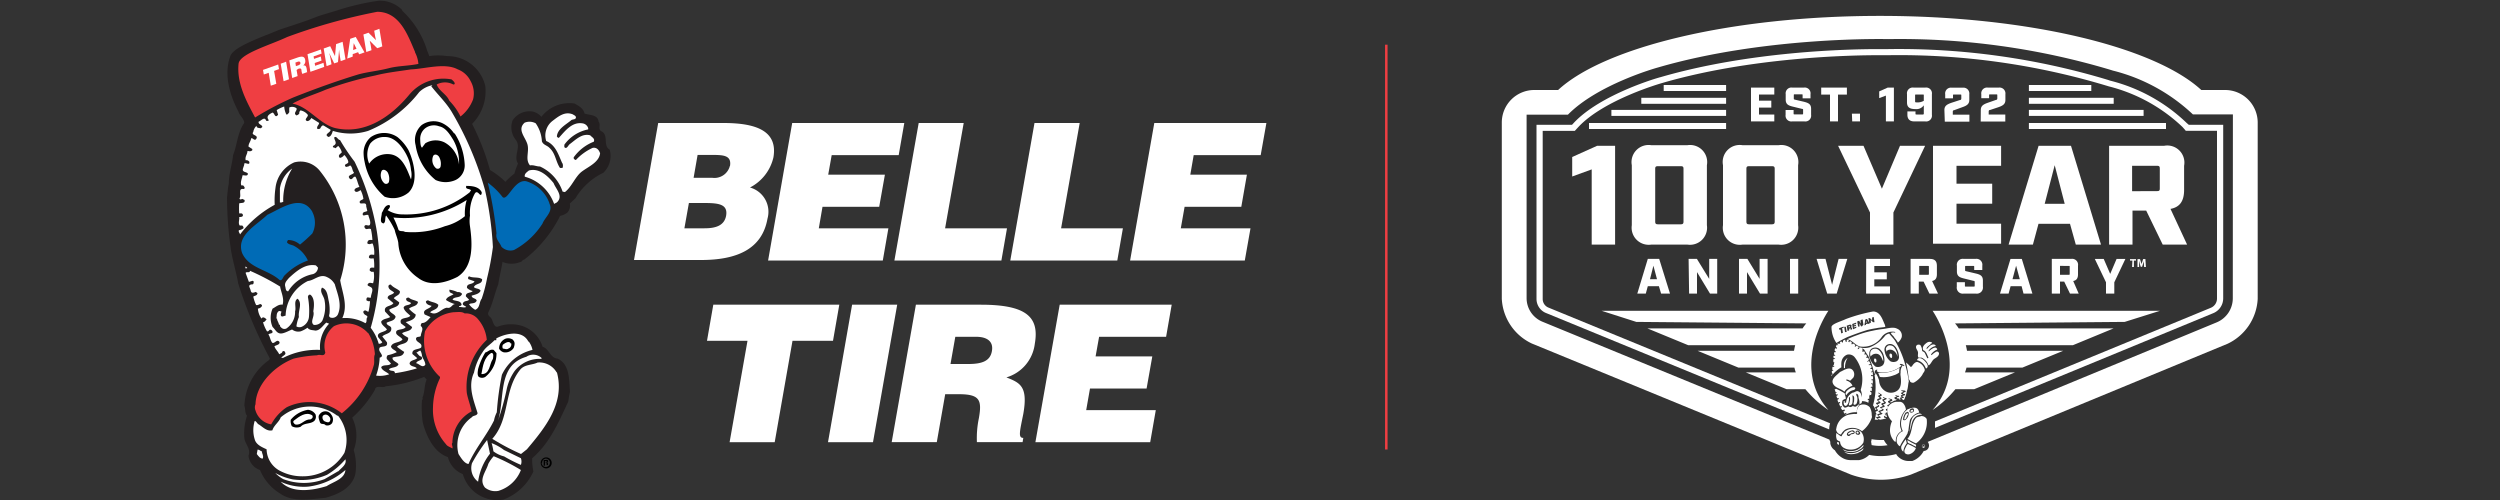 <svg id="Layer_1" data-name="Layer 1" xmlns="http://www.w3.org/2000/svg" viewBox="0 0 250 50"><rect x="0" y="0" width="250" height="50" fill="#333333" stroke="none"/><defs><style>.cls-1{fill:#fff;}.cls-2{fill:none;stroke:#ee3e42;stroke-miterlimit:10;stroke-width:0.25px;}.cls-3{fill:#231f20;}.cls-4{fill:#ef3e42;}.cls-5{fill:#006bb6;}</style></defs><path class="cls-1" d="M159.17,16.94l-1.95.71V15.7l2.49-1.12h1.8v9.88h-2.34Z"/><path class="cls-1" d="M163.18,22.52v-6a1.71,1.71,0,0,1,1.95-2h3.61a1.71,1.71,0,0,1,1.95,2v6a1.71,1.71,0,0,1-1.95,1.94h-3.61A1.71,1.71,0,0,1,163.18,22.52Zm4.9-.09c.2,0,.27-.07.27-.27V16.88c0-.21-.07-.26-.27-.26h-2.29c-.2,0-.27.05-.27.26v5.28c0,.2.07.27.27.27Z"/><path class="cls-1" d="M172.3,22.52v-6a1.7,1.7,0,0,1,1.95-2h3.61a1.71,1.71,0,0,1,1.95,2v6a1.71,1.71,0,0,1-1.95,1.94h-3.61A1.7,1.7,0,0,1,172.3,22.52Zm4.9-.09c.19,0,.27-.07.27-.27V16.88c0-.21-.08-.26-.27-.26h-2.29c-.2,0-.27.05-.27.26v5.28c0,.2.07.27.27.27Z"/><path class="cls-1" d="M187,21.25l-3.19-6.67h2.54l1.84,4.29L190,14.58h2.51l-3.17,6.67v3.21H187Z"/><path class="cls-1" d="M193.3,14.58h6.81v2h-4.46v1.79h3.57v2h-3.57v2h4.46v2H193.3Z"/><path class="cls-1" d="M207,22.38h-3.15l-.56,2.08h-2.43l3-9.88h3.24l3,9.88h-2.52Zm-.53-2-1-3.86-1,3.86Z"/><path class="cls-1" d="M218.71,24.46h-2.44l-1.65-3.4h-1.37v3.4h-2.34V14.58h5.5a1.71,1.71,0,0,1,2,2V19c0,1.12-.44,1.72-1.36,1.89Zm-3-5.35c.2,0,.27-.05.27-.26v-2c0-.21-.07-.27-.27-.27h-2.5v2.54Z"/><path class="cls-1" d="M165.89,28.62h-1.11l-.2.74h-.85l1.05-3.47h1.14L167,29.36h-.89Zm-.19-.7-.36-1.35L165,27.92Z"/><path class="cls-1" d="M168.86,25.89h.83l1.23,2v-2h.8v3.47H171l-1.3-2.15v2.15h-.79Z"/><path class="cls-1" d="M173.9,25.89h.84l1.22,2v-2h.8v3.47H176l-1.3-2.15v2.15h-.8Z"/><path class="cls-1" d="M179,25.89h.82v3.47H179Z"/><path class="cls-1" d="M181.66,25.89h.89l.66,2.59.65-2.59h.87l-1.06,3.47h-.95Z"/><path class="cls-1" d="M186.62,25.89H189v.71h-1.57v.63h1.25v.7h-1.25v.71H189v.72h-2.39Z"/><path class="cls-1" d="M193.8,29.36h-.86l-.58-1.2h-.48v1.2h-.82V25.89H193c.46,0,.69.21.69.68v.87c0,.39-.16.6-.48.66Zm-1-1.88c.07,0,.09,0,.09-.1v-.7c0-.08,0-.09-.09-.09h-.88v.89Z"/><path class="cls-1" d="M195.68,28.67v-.45h.81v.35c0,.07,0,.09.1.09h.78c.07,0,.1,0,.1-.09v-.36c0-.08,0-.11-.14-.13l-.93-.23c-.46-.11-.71-.24-.71-.71v-.57a.59.59,0,0,1,.68-.68h1.18a.59.59,0,0,1,.68.68V27h-.81v-.32c0-.07,0-.09-.1-.09h-.71c-.07,0-.1,0-.1.09V27c0,.08,0,.1.14.13l.93.22c.46.11.71.24.71.71v.61a.61.61,0,0,1-.69.69h-1.24A.6.6,0,0,1,195.68,28.67Z"/><path class="cls-1" d="M202.16,28.62h-1.1l-.2.74H200l1.05-3.47h1.13l1.06,3.47h-.89Zm-.18-.7-.37-1.35-.36,1.35Z"/><path class="cls-1" d="M207.87,29.36H207l-.58-1.2H206v1.2h-.82V25.89h1.94a.59.59,0,0,1,.68.68v.87c0,.39-.15.6-.48.66Zm-1-1.88c.07,0,.1,0,.1-.1v-.7c0-.08,0-.09-.1-.09H206v.89Z"/><path class="cls-1" d="M210.6,28.23l-1.12-2.34h.89l.65,1.5.64-1.5h.88l-1.11,2.34v1.13h-.83Z"/><path class="cls-1" d="M175.1,8.76h2.33v.69H175.9v.62h1.23v.69H175.9v.69h1.53v.69H175.1Z"/><path class="cls-1" d="M178.56,11.48V11h.8v.34c0,.07,0,.1.09.1h.76c.07,0,.1,0,.1-.1V11c0-.08,0-.1-.14-.12l-.9-.22c-.45-.11-.7-.24-.7-.7V9.42a.58.58,0,0,1,.67-.66h1.14a.58.58,0,0,1,.67.66v.41h-.79v-.3c0-.08,0-.1-.09-.1h-.7c-.07,0-.09,0-.09.1v.31c0,.08,0,.1.13.13l.9.21c.45.12.7.24.7.7v.6a.58.58,0,0,1-.67.66h-1.21A.58.58,0,0,1,178.56,11.48Z"/><path class="cls-1" d="M183,9.46h-.88v-.7h2.57v.7h-.89v2.68H183Z"/><path class="cls-1" d="M185.19,11.37H186v.77h-.78Z"/><path class="cls-1" d="M188.59,9.56l-.67.25V9.14l.85-.38h.62v3.38h-.8Z"/><path class="cls-1" d="M190.74,11.48v-.34h.81v.22c0,.06,0,.09.09.09h.65a.08.08,0,0,0,.09-.09v-.83a.9.9,0,0,1-.83.38c-.63,0-.85-.22-.85-.67V9.42a.58.58,0,0,1,.67-.66h1.15a.58.58,0,0,1,.67.66v2.06a.58.58,0,0,1-.67.66h-1.11C191,12.14,190.74,11.93,190.74,11.48Zm1.64-1.4V9.55c0-.08,0-.1-.09-.1h-.69c-.07,0-.09,0-.09.1v.6c0,.06,0,.09.19.09A1.25,1.25,0,0,0,192.38,10.08Z"/><path class="cls-1" d="M194.44,11c0-.41.25-.56.7-.72L196,10c.09,0,.13-.06.13-.15v-.3c0-.08,0-.1-.09-.1h-.65c-.07,0-.09,0-.09.1v.28h-.78v-.4a.58.58,0,0,1,.66-.66h1.08a.59.59,0,0,1,.67.66V10c0,.41-.26.57-.7.72l-.82.3c-.09,0-.13.06-.13.15v.3h1.66v.7h-2.46Z"/><path class="cls-1" d="M198.08,11c0-.41.25-.56.69-.72l.83-.29c.08,0,.13-.06.13-.15v-.3c0-.08,0-.1-.09-.1H199c-.07,0-.09,0-.09.1v.28h-.78v-.4a.58.58,0,0,1,.66-.66h1.08a.59.59,0,0,1,.67.66V10c0,.41-.26.57-.7.72L199,11c-.09,0-.13.06-.13.15v.3h1.66v.7h-2.46Z"/><path class="cls-1" d="M160.16,31.08l3.47,1.11,17,.15a3.66,3.66,0,0,0-.37.5H164.74l4.08,1.68h10.7c-.05.18-.08.36-.12.56h-9.64l4.08,1.68h5.6a4.34,4.34,0,0,0,.14.48h-5l4.08,1.68h1.88A10.79,10.79,0,0,0,182.84,41c-3.85-4.38,0-9.92,0-9.92Z"/><path class="cls-1" d="M212.47,32.19,216,31.08H193.26s3.85,5.54,0,9.92a10.53,10.53,0,0,0,2.28-2.08h1.88l4.08-1.68h-5a4.42,4.42,0,0,0,.15-.48h5.59l4.08-1.68H196.7a4.61,4.61,0,0,0-.12-.56h10.71l4.07-1.68H195.87a3.66,3.66,0,0,0-.37-.5Z"/><rect class="cls-1" x="202.89" y="8.5" width="6.24" height="0.6"/><rect class="cls-1" x="202.89" y="9.78" width="8.48" height="0.6"/><rect class="cls-1" x="202.89" y="10.99" width="11.47" height="0.6"/><rect class="cls-1" x="202.89" y="12.3" width="13.71" height="0.6"/><rect class="cls-1" x="166.37" y="8.5" width="6.24" height="0.6"/><rect class="cls-1" x="164.13" y="9.78" width="8.48" height="0.6"/><rect class="cls-1" x="161.14" y="10.99" width="11.47" height="0.6"/><rect class="cls-1" x="158.9" y="12.3" width="13.71" height="0.6"/><path class="cls-1" d="M218.68,12.31A17,17,0,0,0,211,8.06L210.83,8a72.3,72.3,0,0,0-22-3.09h-1c-3.07,0-12.91.22-21.79,2.81-.07,0-6,1.69-8.69,4.6l-.15.16h-3.55V29.9a1.52,1.52,0,0,0,1,1.42l28.27,11.62h0v-.09a2.18,2.18,0,0,1,.09-.52L154.85,30.76a.92.92,0,0,1-.58-.86V13.09h3.21l.18-.2.15-.16c2.56-2.77,8.34-4.41,8.41-4.43,8.86-2.58,18.79-2.78,21.62-2.78h1a72,72,0,0,1,21.85,3.06l.2.06a16.56,16.56,0,0,1,7.36,4.06l.15.17.18.21h3.12V29.86a1,1,0,0,1-.62.92L193.5,42.14s0,.11,0,.15v.14h0v.11h0c0,.08,0,.17,0,.25l27.82-11.47a1.6,1.6,0,0,0,1-1.48V12.48h-3.44Z"/><path class="cls-1" d="M188.39,44,188,44a4.78,4.78,0,0,1-.84-.08,1.11,1.11,0,0,1-.05.25v0a3.07,3.07,0,0,1,.05.34,4.67,4.67,0,0,0,.83.08,4.9,4.9,0,0,0,.77-.07A1.87,1.87,0,0,1,188.39,44Z"/><path class="cls-1" d="M222.51,9h-2.38C215.46,4.7,202.83,1.59,188,1.59S160.47,4.7,155.81,9h-2.39a3.25,3.25,0,0,0-3.24,3.25V29.88a5.23,5.23,0,0,0,3,4.47l31.91,13.11a9,9,0,0,0,6,0l31.68-13.09a5.26,5.26,0,0,0,3-4.48V12.29A3.26,3.26,0,0,0,222.51,9Zm.77,20.82a2.61,2.61,0,0,1-1.62,2.42L192.77,44.19l0,0a.56.56,0,0,1,.13.35.54.54,0,0,1-.16.4.57.57,0,0,1-.37.16,2.11,2.11,0,0,1-1.14,1h-.31a1.49,1.49,0,0,1-1.28-.64h0l0-.06a5.92,5.92,0,0,1-1.56.21,5.71,5.71,0,0,1-1.16-.12,1.88,1.88,0,0,1-1,.52h-.08l-.18,0c-.17,0-.35,0-.54,0a1.61,1.61,0,0,1-.93-.25,2,2,0,0,1-.7-.73,1,1,0,0,1-.46-.7v0l0-.09,0-.07h0a1.09,1.09,0,0,1-.09-.21l-28.7-11.79a2.55,2.55,0,0,1-1.58-2.36V11.47h4.13c2.94-3,8.74-4.65,9-4.72,10.78-3.14,22.94-2.84,23.06-2.84A73.43,73.43,0,0,1,211.1,7l.19.06a18,18,0,0,1,8,4.38h4Z"/><path class="cls-1" d="M192.35,44.45a.16.16,0,1,0,0,.32.16.16,0,1,0,0-.32Zm0,.28a.12.12,0,0,1-.13-.12.13.13,0,0,1,.13-.13.12.12,0,0,1,.12.13A.12.12,0,0,1,192.35,44.73Z"/><path class="cls-1" d="M192.41,44.65s0,0,0,0h0s0,0,0,0,0,0,0,0a.06.06,0,0,0-.05,0h-.07v.16h0v-.06h0s0,0,0,0a.08.08,0,0,1,0,0h0A.08.08,0,0,0,192.41,44.65Zm-.07,0h0v-.05h0s0,0,0,0S192.36,44.6,192.34,44.6Z"/><path class="cls-1" d="M189.71,32.87a.74.74,0,0,1,.38.33.71.71,0,0,1,.07.55,1.22,1.22,0,0,1-.37.51,1.87,1.87,0,0,0-.34-.47c-.08-.2-.28-.28-.37-.49a.53.53,0,0,1,.49,0s.05,0,0,0-.05-.09-.09-.11a1.33,1.33,0,0,0-1.27.46,2.26,2.26,0,0,1-2.21,1c-.48-.13-.78-.64-1.27-.73a10.2,10.2,0,0,1,1-.41,9.11,9.11,0,0,1,1.5-.43,10,10,0,0,1,1.07-.18C188.75,32.85,189.33,32.66,189.71,32.87Z"/><path class="cls-1" d="M184,37.2c.39-.17,1-.64,1.34-.09a.66.66,0,0,1,0,.64,3.55,3.55,0,0,1-.34.33.62.62,0,0,0-.37-.13.13.13,0,0,0,0,.08c.06.07.16.06.22.11a.88.88,0,0,1,.4.43,1.93,1.93,0,0,0-.7.44c-.05.05-.06.18-.14.14-.36-.32-.92-.34-1.12-.81S183.7,37.51,184,37.2Z"/><path class="cls-1" d="M184.5,36.8a.13.13,0,0,1-.11,0v-.42a.93.93,0,0,1,.37-.59A1.83,1.83,0,0,0,184.5,36.8Z"/><path class="cls-1" d="M185.85,39.78c0-.15,0-.35-.2-.41-.08.14.07.25.08.39a1.05,1.05,0,0,1-.07.59.27.27,0,0,1-.25.13c-.13-.09,0-.25,0-.41s.05-.39-.08-.49-.07,0-.08.06a2.28,2.28,0,0,1,0,.58c0,.12-.06.25-.19.29a.15.15,0,0,1-.18,0c0-.09.05-.18.07-.28s.12-.4,0-.54c-.12.06,0,.25-.07.37a.65.65,0,0,1-.26.52.18.18,0,0,1-.2-.08s0,0,0,0-.06-.12-.05-.18h0c0-.07,0-.14,0-.19s.06,0,.1,0,0,.08,0,.13.09,0,.14,0a1.18,1.18,0,0,1,.66-1c.2,0,.36-.22.57-.12a.53.53,0,0,1,.25.24,1.33,1.33,0,0,1,.08.9c-.05.07-.13.13-.22.08s0-.07,0-.11A1.5,1.5,0,0,0,185.85,39.78Z"/><path class="cls-1" d="M185.38,39a1.12,1.12,0,0,0-.74.51c-.07,0-.07-.08-.08-.14s.05-.19.1-.26c.21-.19.49-.44.81-.37l.06.06A.22.22,0,0,1,185.38,39Z"/><path class="cls-1" d="M183.37,38.8v-.06s0,0,0,0S183.38,38.79,183.37,38.8Z"/><path class="cls-1" d="M184.06,40.76s.1,0,.13-.07,0-.06-.05-.07-.06.07-.12,0a1.11,1.11,0,0,1-.12-.27s.08,0,.11-.08-.11-.09-.15,0a.58.58,0,0,1-.11-.31.15.15,0,0,0,.12-.07s0,0,0-.06-.09,0-.14,0a1.06,1.06,0,0,1-.09-.25s.09,0,.12-.07,0,0,0-.07-.14.05-.15,0-.1-.16,0-.18a.05.05,0,0,0,.06,0s0-.06,0-.06l-.11,0-.1-.27s.12,0,.13-.06a6.85,6.85,0,0,1,.89.47c0,.19.14.37.08.56-.12,0-.2.07-.29.12a.66.66,0,0,0,0,.55c.08.07.11.17.21.19s.25-.07.37-.12a.34.34,0,0,0,.26.06l.2-.11c.06.08.16.07.23.08s.22-.14.33-.23l.09,0a1,1,0,0,0-.27.78,2.23,2.23,0,0,0-1.11.24s0,0-.05,0,.15-.09.12-.16a.08.08,0,0,0-.09,0s-.06.06-.09.08a1.94,1.94,0,0,1-.15-.24c.06,0,.17,0,.15-.13s-.12,0-.2,0S184.12,40.84,184.06,40.76Z"/><path class="cls-1" d="M183.88,44.48c-.08,0-.13-.08-.17-.14l0-.13c.06,0,.08,0,.13,0S183.92,44.4,183.88,44.48Z"/><path class="cls-1" d="M185.8,45.3c-.42.13-1,.23-1.38-.13a1.66,1.66,0,0,0,.83.14,2,2,0,0,0,1.1-.49C186.33,45.09,186,45.17,185.8,45.3Z"/><path class="cls-1" d="M186.14,44.85l-.41.24a1.76,1.76,0,0,1-1.24,0,1,1,0,0,1-.23-.18,2,2,0,0,0,.52.19,1.86,1.86,0,0,0,1-.14,2.4,2.4,0,0,0,.55-.46C186.4,44.65,186.22,44.75,186.14,44.85Z"/><path class="cls-1" d="M187.2,41.7a2.85,2.85,0,0,1-1,1.42,1.57,1.57,0,0,0-1.64-.18,1.29,1.29,0,0,0-.46.52.58.58,0,0,1-.47-.42.23.23,0,0,1,0-.18,1.7,1.7,0,0,1,1.15-1.37,4,4,0,0,1,.69-.1c.1,0,.21.06.25-.08a.78.78,0,0,1,.26-.79.87.87,0,0,1,1,.21,1.5,1.5,0,0,1,.19.63A1.87,1.87,0,0,0,187.2,41.7Z"/><path class="cls-1" d="M188.47,41.63c0-.09.24-.08.15-.2s-.1-.08-.15-.12.07-.06.12-.06a1,1,0,0,1,0,.16c0,.09.1.16.1.26S188.56,41.64,188.47,41.63Z"/><path class="cls-1" d="M189.56,44.18c-.06,0-.15-.06-.19-.13A1.58,1.58,0,0,1,189,43a2.26,2.26,0,0,1,.2-.88v0a1.46,1.46,0,0,1-.44-1.36,1.11,1.11,0,0,1,.86-.58c.1,0,.23,0,.32,0a.49.49,0,0,1,.41.19,1.1,1.1,0,0,1,.24.6,2,2,0,0,0-.58,1.59c0,.19.11.36.14.55a1.09,1.09,0,0,0-.57.94S189.58,44.11,189.56,44.18Z"/><path class="cls-1" d="M190.14,44.61a5,5,0,0,1,.44-.69l.1.41a1.61,1.61,0,0,0-.35.84A.52.52,0,0,1,190.14,44.61Z"/><path class="cls-1" d="M190.92,45.43a.49.49,0,0,1-.4-.09c-.19-.24,0-.47.1-.71a.94.94,0,0,1,.16-.23,6.15,6.15,0,0,1,.81.41A1,1,0,0,1,190.92,45.43Z"/><path class="cls-1" d="M191.6,44.67a3.93,3.93,0,0,1-.5-.26.86.86,0,0,1-.32-.15,1.68,1.68,0,0,0-.06-.24,1.33,1.33,0,0,1,.37.2l.5.25A.35.35,0,0,1,191.6,44.67Z"/><path class="cls-1" d="M192.67,41.9a2.61,2.61,0,0,1-.89,2.3l-.18.14a7.84,7.84,0,0,1-.86-.45c.54-.6.34-1.46.84-2.08.14-.15.35-.12.52-.2A.6.6,0,0,1,192.67,41.9Z"/><path class="cls-1" d="M192.21,41.47v0a.94.94,0,0,0-.81.37,1.45,1.45,0,0,0-.24.57,6.64,6.64,0,0,1-.27.94c.24-.67,0-1.68.86-1.94A.36.36,0,0,1,192.21,41.47Z"/><path class="cls-1" d="M192.24,37.47a2.36,2.36,0,0,1-.85.79.39.39,0,0,1-.38-.1c0-.14-.18-.22-.15-.4a11.36,11.36,0,0,0-.26-1.51,2.28,2.28,0,0,1,.45.43s.13,0,.16-.07.28-.44.53-.41a1.05,1.05,0,0,1,.7.66C192.57,37.1,192.3,37.27,192.24,37.47Z"/><path class="cls-1" d="M192.67,36.83l-.09,0a1.26,1.26,0,0,0-.87-.81c0-.09.06-.14.12-.19.3-.08.55.15.74.38S192.86,36.63,192.67,36.83Z"/><path class="cls-1" d="M193.41,35.9c-.22.17-.29.46-.51.62l-.06,0a1.3,1.3,0,0,0-.67-.75c-.11,0-.19,0-.31,0-.15-.18,0-.4-.08-.62s-.31-.44-.08-.65a.38.38,0,0,1,.33,0,1,1,0,0,1,.18.54c0,.11.16.12.23.2s.18.37.29.58c0,0,.05,0,.07,0a.1.1,0,0,0,0-.15c-.11-.24-.19-.54-.48-.66-.1-.23,0-.43.19-.6s.36-.29.61-.19c0,0,.09,0,.09.08s-.1,0-.14.1-.41.26-.42.48c0,0,0,0,.06,0,.18-.2.39-.47.69-.43a.23.23,0,0,1,.18.15v0a1.14,1.14,0,0,0-.71.45s0,.09,0,.1.08-.09.13-.12.36-.32.6-.26c.05.06.15.1.11.19a1.39,1.39,0,0,0-.6.47s0,.08.06.08a1.59,1.59,0,0,1,.5-.36c.12,0,.19.06.23.16C193.92,35.63,193.61,35.76,193.41,35.9Z"/><path class="cls-1" d="M189.19,35.77a.09.09,0,0,1-.13,0,.34.34,0,0,1-.09-.38c.06-.07.16,0,.19,0A.48.48,0,0,1,189.19,35.77Z"/><path class="cls-1" d="M188.74,34.62c.09-.08.19-.11.41-.06s.32.24.42.41a1.27,1.27,0,0,1,.17.73.84.84,0,0,0-.44-.66.56.56,0,0,0-.56,0l-.1.13s0-.16-.06-.26A.43.43,0,0,1,188.74,34.62Z"/><path class="cls-1" d="M185.66,43.2a.12.12,0,0,0,.06.16s.1,0,.13,0a.13.13,0,0,0,0-.13C185.83,43.17,185.74,43.12,185.66,43.2Z"/><path class="cls-1" d="M184.82,43.34c-.06,0,0,.09,0,.12.19,0,.27-.17.45-.15s.1-.06.06-.12C185.17,43.06,185,43.22,184.82,43.34Z"/><path class="cls-1" d="M186.12,43.19a1.33,1.33,0,0,0-1.69,0c-.05.14-.21.24-.25.39s-.28-.1-.4-.17-.08-.12-.13-.11a.94.94,0,0,0,0,.55c0,.17.21.24.36.31a.72.72,0,0,0,.42.65,1.26,1.26,0,0,0,.64.15,1.45,1.45,0,0,0,1.26-.69A1.18,1.18,0,0,0,186.12,43.19Zm-.7.16c-.11.11-.29,0-.4.17a.18.18,0,0,1-.3-.2c.11-.19.33-.23.51-.29a.3.3,0,0,1,.23.13A.19.19,0,0,1,185.42,43.35Zm.53.07a.18.18,0,0,1-.19.06c-.06-.07-.14,0-.17-.1s-.07-.17,0-.23a.2.2,0,0,1,.34,0A.24.24,0,0,1,186,43.42Z"/><path class="cls-1" d="M191.06,41.06a.16.16,0,0,0,0,.12s.12,0,.17,0a.13.13,0,0,0,.08-.16C191.25,40.93,191.13,41,191.06,41.06Z"/><path class="cls-1" d="M190.71,41.32c-.23.13-.25.4-.3.63.26,0,.23-.3.35-.45S190.79,41.33,190.71,41.32Z"/><path class="cls-1" d="M191.83,41c-.19-.36-.69-.23-1-.09v0h-.05c-.12.13-.26.2-.35.35a1.68,1.68,0,0,0-.26.62,1.74,1.74,0,0,0,.1,1.21c0,.09-.12.06-.17.12a1,1,0,0,0-.4,1.1c.07.11.17.29.3.31.19-.46.54-.85.76-1.3a.73.73,0,0,1,.08-.25A10.4,10.4,0,0,1,191,42a1.37,1.37,0,0,1,.92-.74A.91.91,0,0,0,191.83,41ZM190.53,42a.23.23,0,0,1-.2,0c-.05-.06,0-.16,0-.24a1.8,1.8,0,0,1,.22-.49c.09,0,.13-.11.25-.08l.08.1A.89.89,0,0,1,190.53,42Zm.85-.87a.3.3,0,0,1-.3.13.26.26,0,0,1-.14-.11.31.31,0,0,1,.19-.29.24.24,0,0,1,.22,0C191.43,41,191.4,41.09,191.38,41.17Z"/><path class="cls-1" d="M187.09,35.07a.52.52,0,0,1,.44-.2c.31,0,.52.29.65.54a1.23,1.23,0,0,1,.13.44.66.66,0,0,1,0,.28c-.12-.28-.25-.71-.64-.75a.64.64,0,0,0-.61.28C187,35.5,187,35.22,187.09,35.07Z"/><path class="cls-1" d="M187.43,35.88c.06-.07.16,0,.19.06a.44.44,0,0,1,0,.28.1.1,0,0,1-.13,0A.33.33,0,0,1,187.43,35.88Z"/><path class="cls-1" d="M190.52,36.46a9.63,9.63,0,0,0-1-2.36c-.18-.28-.4-.48-.6-.74a.76.76,0,0,0-.4.2A3.63,3.63,0,0,1,187,34.72a1.74,1.74,0,0,1-1.06,0c0,.06,0,.16-.13.19s.06-.13.07-.22l-.2-.12c-.07,0-.09.05-.13.09s-.05,0-.07,0,.05-.11.05-.17l-.23-.15s-.06.11-.12.09,0-.13,0-.19a.34.34,0,0,0-.21-.13.13.13,0,0,0,0,.1.14.14,0,0,1-.08,0c-.12-.06,0-.14,0-.21a.2.2,0,0,0-.22,0s0,.08,0,.13-.05.09-.08.07a.67.67,0,0,1-.07-.24,2.26,2.26,0,0,0-.22.11l0,.14c-.1.13-.1-.05-.17-.06s-.2.11-.11.22,0,0-.07,0-.16,0-.23,0,.1.09.11.16l0,0c-.05,0-.12,0-.13-.08a.38.38,0,0,0-.09.18c-.08.11.13.09.09.2s-.11-.05-.16,0-.09.15-.07.24l.1.07s0,0,0,.06-.06,0-.1,0-.08.16-.06.27a.12.12,0,0,1,.11.05c0,.13-.11,0-.15.06s-.05.13,0,.21.11,0,.14.08-.12,0-.16.05a.63.63,0,0,0,0,.3h.06s.05.05,0,.09,0,0,0,0,0,.2-.11.28.07,0,.1,0,.07,0,0,.07-.11,0-.16.06a1.38,1.38,0,0,0,0,.29h.07a.07.07,0,0,1,0,.08s-.07,0-.11,0,0,.18,0,.26h.08a.1.1,0,0,1,0,.07.2.2,0,0,1-.14.06c0,.06,0,.09,0,.13a3.49,3.49,0,0,1,1-.88,2.8,2.8,0,0,1,0-.5.92.92,0,0,1,.56-.76.75.75,0,0,1,.75.23,3.55,3.55,0,0,1,.62,3.29,1.75,1.75,0,0,1,.06,1.13,1.2,1.2,0,0,1,.69.15c.06,0,0-.14.06-.18s-.05-.07-.09-.09,0-.08,0-.11.08,0,.13,0a1.65,1.65,0,0,0,0-.31H187s-.06,0-.05-.07.08,0,.13,0,.12-.27,0-.32-.07,0-.06-.08.09,0,.15,0a1,1,0,0,0,0-.34h-.07s-.07,0,0-.07.09,0,.13,0a1.2,1.2,0,0,0,0-.27h0c-.06,0-.1,0-.11-.07s.1,0,.15,0a.94.94,0,0,0,0-.34s-.07,0-.11,0,0-.06,0-.08.09,0,.14,0a2.3,2.3,0,0,0,0-.32c-.05,0-.08,0-.14,0a.09.09,0,0,1-.05-.09c0-.08.11,0,.16,0s0-.21,0-.31-.14.07-.17,0,.09-.06.13-.09l0-.14c0-.16-.13-.05-.19-.11s.08-.08.11-.12,0-.19-.09-.26-.14.09-.18,0,.1-.06.15-.09-.07-.2-.12-.3-.08.11-.16.07.1-.12.12-.19,0-.17-.12-.22l-.05,0s-.07,0-.09,0,.05-.1.09-.14a.69.69,0,0,0-.1-.19s-.05,0-.07,0-.09,0-.11,0,.05-.09.08-.13a.47.47,0,0,0-.1-.2l-.09.08s-.09,0-.07-.08,0-.16,0-.25.1.07.17.08a6.29,6.29,0,0,0,.41.64,7.77,7.77,0,0,1,.66,2.08,6.61,6.61,0,0,1-.18,2.87,1.31,1.31,0,0,1,.24.47.11.11,0,0,0,.11-.05l-.13-.14c-.05-.16.18-.14.26-.23s-.17-.14-.17-.24.19-.08.27-.14l-.15-.16c-.07-.19.18-.14.25-.25l-.17-.15c0-.11.13-.09.19-.17s-.17-.08-.17-.19a.06.06,0,0,1,.07,0c.09.09.18.11.27.19s-.14.14-.18.21l.16.12c0,.15-.2.15-.29.23s.16.11.19.2-.18.13-.27.19.13.08.14.17-.19.15-.27.23l.14.17c0,.16-.14.11-.21.17s.06.16.07.26,0,0-.07,0a1.85,1.85,0,0,1-.11.53.75.75,0,0,0,.39,0c-.07-.07-.22-.11-.24-.21s.18,0,.26-.08l0,0-.12-.13a.11.11,0,0,1,0-.12.62.62,0,0,0,.26-.09c0-.06-.14-.08-.17-.17s.25-.1.35-.2-.13-.1-.19-.17.21-.09.28-.21l-.14-.1c-.07-.21.21-.13.28-.24a.56.56,0,0,1-.2-.23c0-.11.17-.06.22-.14s-.16,0-.14-.13a.06.06,0,0,1,.08,0c.08.07.18.06.27.12s-.19.12-.27.21a1.63,1.63,0,0,0,.2.17c0,.15-.19.19-.31.23l.2.14c0,.13-.21.12-.3.19s.12.09.18.14c0,.21-.25.15-.34.26.07.07.15.1.22.16s-.22.11-.35.17.12.12.18.19-.2.08-.28.15.16,0,.17.12a4.4,4.4,0,0,0,.65-.14c0-.07-.16,0-.21-.14s.17-.1.23-.17l-.15-.12c0-.16.17-.13.26-.19s-.15-.14-.15-.27.11,0,.15-.08.11-.2,0-.29a.09.09,0,0,1,0-.08c.12,0,.2-.13.26-.18l-.18-.08c-.1-.16.16-.16.21-.26s-.16,0-.17-.13a.08.08,0,0,1,.07,0c.09.06.21,0,.29.13s-.18.15-.25.22v0c.2.12.33-.12.51-.14s.15-.1.23-.11c-.08,0-.19,0-.26-.12s.14-.12.22-.17-.09,0-.12-.08,0,0,0-.06a.84.84,0,0,1,.24.07.14.14,0,0,1,.12,0s0,.06,0,.08-.2,0-.23.11.25,0,.27.15-.05,0-.08,0,0,0,0,0,.17,0,.22,0-.11-.05-.1-.13.14,0,.18-.09l-.09-.1c0-.13.15-.09.2-.16a.4.4,0,0,1-.17-.09c0-.16.18-.09.22-.2l-.17-.06a.06.06,0,0,1,0-.09c.12.06.28,0,.39.09s-.19.11-.24.23.15,0,.2.11-.17.12-.27.15.12.07.15.14-.19.07-.23.12a.58.58,0,0,0,.19.16c.14-.06.11-.23.19-.33a4.21,4.21,0,0,0,.16-.61c.11-.29.1-.63.18-.93A11.17,11.17,0,0,0,190.52,36.46Zm-1.87-1.94a.6.6,0,0,1,.62-.06.92.92,0,0,1,.34.31,1.85,1.85,0,0,1,.29.93.48.48,0,0,1-.26.44.73.73,0,0,1-.58,0,1.6,1.6,0,0,1-.59-1A.59.59,0,0,1,188.65,34.52Zm-1.72,1.09a.91.91,0,0,1,0-.23.63.63,0,0,1,.21-.5.71.71,0,0,1,.8,0,1.57,1.57,0,0,1,.33.4c.1.2.34.91,0,1.25a.75.75,0,0,1-.72.13A1.84,1.84,0,0,1,186.93,35.61Zm3.46,1c-.08,0-.1-.14-.17,0a1.1,1.1,0,0,0-.16.66.86.86,0,0,0,0,.32c.06.49.12,1.2-.38,1.51a1.08,1.08,0,0,1-1.17,0,1.34,1.34,0,0,1-.6-1c0-.15-.08-.24-.11-.38a2.05,2.05,0,0,0-.26-.43c0,.07,0,.18-.07.23s0-.21,0-.31.08-.23.21-.24,0,.08,0,.11l0,.05a.82.82,0,0,0,.45.12,3,3,0,0,0,2-.65l0-.07c0-.05-.18,0-.14-.13a.46.46,0,0,1,.46.2S190.43,36.6,190.39,36.6Z"/><path class="cls-1" d="M189.92,37.25a1.67,1.67,0,0,1-.58.29,2.73,2.73,0,0,1-1.19.17c-.05,0-.15,0-.19-.06a2.39,2.39,0,0,0-.15-.37,3.47,3.47,0,0,0,2.16-.52A1.6,1.6,0,0,0,189.92,37.25Z"/><polygon class="cls-1" points="186.58 32.29 186.68 32.25 186.6 32.08 186.58 32.29"/><path class="cls-1" d="M184.93,32.63l-.07,0v.1l.07,0c.05,0,.07,0,.07-.08S185,32.62,184.93,32.63Z"/><path class="cls-1" d="M188.43,32.35c-.21-.49-.45-1.21-1.13-1.2a16.19,16.19,0,0,0-2.7.75c-.5.24-1.41.48-1.45.79a2.88,2.88,0,0,0,.49,1.61,10.42,10.42,0,0,1,1.14-.61c.64-.25,1.3-.49,1.95-.69a9,9,0,0,1,.9-.18c.3-.07.59-.07.9-.13A.83.83,0,0,0,188.43,32.35Zm-4.14.93-.17.06-.06-.38-.15,0,0-.14.45-.16,0,.14-.15,0Zm.21-.07-.08-.53.16,0,.09.52Zm.57-.2a.22.22,0,0,1,0-.09c0-.07,0-.09-.1-.06l-.05,0,0,.18-.16.06-.09-.53.24-.08c.16-.06.22,0,.24.07a.17.17,0,0,1-.06.16s.09,0,.11.11,0,.09,0,.09h0Zm.23-.08-.08-.53.4-.14,0,.12-.24.09v.07l.21-.07,0,.12-.21.07,0,.09.25-.09,0,.12Zm.91-.32,0-.16v-.18h0l0,.36-.11,0-.15-.3h0l0,.08v.08l0,.17-.14,0-.09-.52.2-.07.14.3,0-.36.2-.07.08.53Zm.55-.2,0-.06-.16.06v.07l-.16.06.09-.59.17-.06.26.46Zm.54-.19-.22-.22,0,.11,0,.17-.15.06-.09-.53.15,0,.22.22,0-.12,0-.16.16-.06.08.53Z"/><path class="cls-1" d="M213.24,26.06H213v-.15h.6v.15h-.21v.64h-.18Z"/><path class="cls-1" d="M214.39,26.39c0-.09,0-.21,0-.32h0c0,.1-.06.21-.09.31l-.09.3h-.14l-.09-.3c0-.09-.05-.21-.07-.31h0c0,.11,0,.23,0,.33l0,.3h-.16l0-.79H214l.08.26a2.86,2.86,0,0,1,.07.28h0c0-.09.05-.19.08-.28l.08-.26h.23l.05.79h-.18Z"/><line class="cls-2" x1="138.63" y1="44.95" x2="138.63" y2="4.47"/><path class="cls-3" d="M40.22,1.07a9.12,9.12,0,0,1,2.42,3.75c.06.27.2.49.28.79a6,6,0,0,1,1.8,0,3.87,3.87,0,0,1,3.81,3,4.64,4.64,0,0,1-1.32,3.78A24.19,24.19,0,0,1,49,17a7.88,7.88,0,0,1,1.54,1.18,6.88,6.88,0,0,1,.9-.82,6.51,6.51,0,0,1,.36-1c-.5-.81.39-1.67-.26-2.42a2,2,0,0,1-.28-1.9,2,2,0,0,1,2.08-.87,1.69,1.69,0,0,1,.8.51,3.54,3.54,0,0,1,3.31-1.33c.43.25.87.45,1,1,.51.19,1.32.08,1.41.82.27.32-.15.8.36,1,.63.4.08,1.44.75,1.8a2.31,2.31,0,0,1-.64,2.31,6.51,6.51,0,0,0-2.78,2.54l-.57.54a1,1,0,0,1-.25.9,1.75,1.75,0,0,1-.72.33,12.63,12.63,0,0,1-3.6,4.38c-.19,0-.18.21-.36.22a2.3,2.3,0,0,1-1.8,0c-.12.77-.32,1.53-.43,2.27-.37.91-.54,1.92-1,2.8-.06.23.1.36.22.47.29.26.26,1,.72.94a3.77,3.77,0,0,1,2.44-.08,3.19,3.19,0,0,1,2.06,2.09c.66.18.76,1.15,1.51,1.18C57,36.45,56.9,38,57,39.17c-.08.35-.14.74-.18,1-.94,2-1.81,4.11-3.6,5.65a5.78,5.78,0,0,0,.12,1.33,5.38,5.38,0,0,1-3,2.81,3.58,3.58,0,0,1-3.52-1.44,3.69,3.69,0,0,1-.54-1.11,2.48,2.48,0,0,1-1.49-1.7c-1.39-.47-2.14-2.06-2.51-3.44A10.38,10.38,0,0,1,42.2,40c.14-.11,0-.21.08-.33.21-.54.15-1.2.39-1.72l-.26-.26a13.94,13.94,0,0,1-3.84.94c-.31.23-1-.19-1.08.36a11.39,11.39,0,0,1-2.27,2.78A4,4,0,0,1,35.37,45a5.44,5.44,0,0,1,.18,2.31c-.27,1.47-1.76,2.14-3,2.47-1.53.14-3.24.48-4.53-.42A5,5,0,0,1,26,47a1.7,1.7,0,0,1-1.15-1.41c.24-.76-.27-1.06-.41-1.72a5.55,5.55,0,0,1,.26-2.29c-.24-.33-.14-.65-.26-1A5.86,5.86,0,0,1,26.91,36l.08-.15a42.58,42.58,0,0,1-3.17-7.51c-.21-1.23-.59-2.35-.76-3.59a37.4,37.4,0,0,1-.36-5c.07-.56.08-.94.18-1.38,0-1,.34-1.93.43-2.87.41-1,.44-2.27,1.11-3.2,0-.43-.45-.72-.57-1.12-.87-1.66-1.52-3.79-.79-5.64.44-.93,3.18-1.85,4.86-2.56,1.27-.43,2.56-.82,3.82-1.33.58-.2,1.19-.37,1.88-.58a24.6,24.6,0,0,1,4.26-1,3.14,3.14,0,0,1,2.34.93Z"/><path class="cls-4" d="M41.51,5.25a3,3,0,0,1,.33,1.14c-1,.21-2,.18-3,.44s-2,.34-3,.61c-2.17.66-4.38,1.46-6.52,2.31a31.08,31.08,0,0,0-3.81,2c-.87-1.63-1.86-3.42-1.65-5.4.15-1,3.2-1.86,4.86-2.65a57.49,57.49,0,0,1,9-2.52c2.27,0,3.08,2.39,3.78,4Z"/><path class="cls-4" d="M47.06,8.11a2.47,2.47,0,0,1,.25,1.82,3.91,3.91,0,0,1-1.26,1.72,6.17,6.17,0,0,0-1.12-1.58c-.27-.66-1-.93-1.26-1.62a1.75,1.75,0,0,1,1.66,0c.05,0,.15,0,.14-.12s-.2-.3-.32-.39a4.43,4.43,0,0,0-4.24,1.55c-1.86,2.23-4.45,4-7.42,3.31-1.6-.44-2.59-2.11-4.24-2.44,1-.56,2.23-.92,3.27-1.37a34.83,34.83,0,0,1,5-1.44c1.16-.3,2.42-.43,3.57-.61,1.46-.06,3.41-.69,4.69,0a2.34,2.34,0,0,1,1.25,1.11Z"/><path class="cls-1" d="M43.13,8.63c.69.88,1.42,1.56,2,2.49A32.44,32.44,0,0,1,48.5,19a33.94,33.94,0,0,1,.79,5.71,28.28,28.28,0,0,1-.58,3.1,14.51,14.51,0,0,1-.54,2.06c-.27.34-.15.91-.65,1.11a2,2,0,0,1-.61-.54c.13-.18.63,0,.76-.39-.1-.26-.46-.17-.51-.48.33-.11.77-.17.9-.5-.16-.27-.48-.16-.67-.36.18-.42.85-.24.82-.79-.37-.26-.91-.09-1.3-.29a.19.19,0,0,0-.06.29l.6.21c-.15.37-.81.15-.75.66a1.19,1.19,0,0,0,.57.31c-.17.24-.72.09-.68.54l.32.33c-.14.18-.47.08-.6.32s.18.27.31.4c-.16.12-.46,0-.72,0,0,0,0-.06,0-.07s.2,0,.26-.15c-.08-.44-.6-.33-.9-.5.09-.28.54-.19.78-.36.07-.07.22-.18.12-.28a.5.5,0,0,0-.41-.12,2.9,2.9,0,0,0-.79-.24c-.06,0,0,.13,0,.21s.27.15.39.25c-.26.17-.68.26-.75.57a3.2,3.2,0,0,0,.9.41c-.29,0-.39.48-.8.36-.58.07-1,.87-1.69.46l0,0c.24-.26.81-.27.82-.75-.27-.26-.65-.24-1-.44a.25.25,0,0,0-.24.11c0,.28.35.39.57.43-.15.33-1,.35-.69.87l.59.26c-.18.19-.47.61-.87.59a.34.34,0,0,0-.11.3c.35.29,0,.63,0,1-.13.15-.42,0-.48.26,0,.43.71.4.51.9-.31.22-.94.1-.87.64l.48.41c-.21.24-.75.18-.76.57.16.33.55.22.72.46a14.46,14.46,0,0,1-2.19.48c0-.37-.45-.12-.59-.4.27-.23.81-.12.95-.5-.18-.25-.66-.33-.59-.66.44-.18,1,0,1.16-.57a8.58,8.58,0,0,1-.72-.51c.3-.39,1.14-.18,1.12-.9-.21-.15-.45-.22-.61-.46.3-.21.93-.18,1-.62l-.64-.49c.37-.11,1-.26,1-.76a3.61,3.61,0,0,1-.67-.57c.27-.29.82-.21.9-.69-.29-.2-.65-.18-.9-.42a.27.27,0,0,0-.29.1c0,.33.33.27.5.44-.17.28-.65.12-.75.46.09.35.43.57.67.8-.22.35-1.18.09-.93.77l.47.36c-.24.39-1.13.09-.93.69.18.24.51.35.61.57-.34.35-1,.23-1.15.69.07.3.45.35.57.57a3.53,3.53,0,0,1-.9.3.37.37,0,0,0-.08.39l.41.44-.11.1c-.27.14-.67,0-.87.26.06.34.56.48.8.72a2.8,2.8,0,0,1-1.31.13,6.19,6.19,0,0,0,.36-1.8c.11,0,.15-.09.23-.13,0-.32-.42-.51-.23-.87.24-.18.86,0,.72-.54l-.46-.57c.25-.3.93-.26.9-.8,0-.3-.45-.25-.47-.57.3-.19.8-.16.9-.61-.12-.3-.54-.34-.64-.69.31-.25,1-.25,1-.75l-.54-.4c.15-.26.69-.32.6-.72-.3-.27-.61-.32-.9-.65a.21.21,0,0,0-.24.15c0,.38.38.44.57.65-.18.27-.67.19-.64.57l.57.48c-.21.37-1,.21-.83.85l.51.54c-.28.19-.7.15-.9.46,0,.35.47.57.57.8-.27.3-1.06.24-.87.76l.41.5a.36.36,0,0,1-.36.15,4.76,4.76,0,0,0-.8-1.59,22.2,22.2,0,0,0,.62-9.61,25.93,25.93,0,0,0-2.23-7A20.83,20.83,0,0,1,34,14c-.22,0-.34-.46-.58-.25,0,.28.4.61-.11.84-.09.21.15.13.23.24l.28-.24a1.46,1.46,0,0,1,.36.64c-.1.14-.34.23-.28.44s.25.07.36,0,.15-.23.24-.11.3.38.33.62-.48.19-.29.46c.06.11.23,0,.32,0l.15-.1c.25.15.19.51.39.72-.06.22-.81.24-.39.64.25.12.3-.3.54-.22.18.31.22.67.39,1-.17.1-.42.09-.5.33.12.33.41.13.62,0a2.78,2.78,0,0,1,.28.87c-.09.12-.45.16-.36.39s.69-.17.64.36l.11.46c-.15.12-.46.06-.46.33s.34,0,.56.08c.08.34.29.7.15,1-.18.15-.4-.13-.54.12a.29.29,0,0,0,.18.29c.18,0,.29-.08.47,0A6.78,6.78,0,0,1,37.24,24c-.17,0-.38-.06-.47.15s0,.24.14.26.22-.08.36-.05a2.59,2.59,0,0,1,.15,1.12c-.18,0-.42-.09-.51.14s.16.25.36.22h.1a4.75,4.75,0,0,1,.05.93c-.15,0-.39-.07-.44.15s.09.17.15.26h.24a2.58,2.58,0,0,1-.06,1.14c-.19,0-.37-.12-.51.07s.11.21.21.29c.47.18.06.72.08,1.08-.18.06-.39-.14-.44.12s.11.16.15.24H37a5.65,5.65,0,0,1-.15,1.05c-.16,0-.24-.18-.41-.11s-.11.24,0,.36.29.12.31.29c-.18.16,0,.46-.21.61a4.07,4.07,0,0,0-2.31-.51c.59-1.26,0-2.53-.21-3.78a11.78,11.78,0,0,0-2.08-11,2.47,2.47,0,0,0-2.52-.79,3.18,3.18,0,0,0-1.87,2.54,8.88,8.88,0,0,0-.08,1.7A10.91,10.91,0,0,0,24,23.45c0-.13-.18-.24-.11-.43a.84.84,0,0,0,.47-.21.36.36,0,0,0-.14-.26l-.25,0c-.18-.25,0-.58-.05-.85.14,0,.3,0,.36-.11a.19.19,0,0,0-.13-.25h-.23a7.84,7.84,0,0,1,0-1c.18-.07.5,0,.54-.21s-.12-.15-.18-.22-.3.16-.33-.08c.23-.27-.18-1,.36-.93.08,0,.11,0,.15-.07s-.06-.2-.15-.29h-.18c-.12-.36.08-.67.12-1,.14-.06.53.15.54-.18-.1-.15-.37-.13-.48-.28s.11-.45.12-.69.6.24.5-.21a.33.33,0,0,0-.36-.15c-.09-.38.16-.56.18-.93.13,0,.22.06.36,0s.15-.11.1-.21l-.36-.23c0-.33.23-.52.26-.82.16-.12.36.36.54,0s-.59-.29-.32-.65a1.06,1.06,0,0,1,.32-.61c0,.24.27.21.43.25l.15-.13c0-.24-.45-.26-.36-.54.23-.06.59-.57.75-.08.09,0,.21.05.26-.07-.32-.38.06-.6.36-.75.22,0,.24.64.57.21l-.14-.46a3.69,3.69,0,0,1,.75-.36,2.15,2.15,0,0,0,.21.79c.12.07.24-.14.3-.23a3.42,3.42,0,0,1,0-.46.7.7,0,0,1,.72.08c.1.24-.38.49,0,.71a.53.53,0,0,0,.28-.18.35.35,0,0,1,.12-.32,1.21,1.21,0,0,1,.72.43c.12.19-.45.49-.05.64.2,0,.35-.18.41-.31l.78.49c0,.21-.27.33-.18.59.07.06.18,0,.25,0s.18-.48.44-.29l.64.39c0,.3-.73.44-.21.72.29-.07.35-.4.44-.61a6,6,0,0,0,3.52,0,12.4,12.4,0,0,0,5.11-3.88,2.6,2.6,0,0,1,1.32-.69Z"/><path class="cls-1" d="M57.59,11.73c0,.27-.34.16-.49.31-.49.41-1.38.87-1.41,1.62.06.06.12.15.21.11.62-.69,1.3-1.58,2.31-1.44a.7.7,0,0,1,.61.48v.13a3.87,3.87,0,0,0-2.38,1.52c0,.1-.06.31.12.33s.27-.29.46-.41c.6-.45,1.19-1.06,2-.85.15.19.5.31.36.64a4.47,4.47,0,0,0-2,1.55c-.07.15.11.27.21.28a5.26,5.26,0,0,1,1.67-1.21c.4-.08.63.19.75.54-.11.91-1.17,1.33-1.83,1.83s-1,1.52-1.69,2.05l-.23-.05A4.25,4.25,0,0,0,54,16.65c-.37,0-.66-.18-1-.11-.51-.6-.06-1.35-.25-2.08s-1.07-1.49-.29-2.19a1.3,1.3,0,0,1,1.11.06,3.45,3.45,0,0,1,.62,1.8c.13.37.52.4.76.66.59.54.6,1.26,1,1.93.05.12.17.06.26.08s.13-.38,0-.51c-.36-.8-.64-1.79-1.59-2.19a1.83,1.83,0,0,1,.62-2c.58-.44,1.23-1,2.05-.66.12.09.28.12.31.3Z"/><path d="M45.47,13.35a6.28,6.28,0,0,1,1,3.12A1.62,1.62,0,0,1,45.56,18a2.45,2.45,0,0,1-2,0,5.52,5.52,0,0,1-2-3.49,2,2,0,0,1,.6-2,2.06,2.06,0,0,1,2.1-.18,3,3,0,0,1,1.14,1Z"/><path class="cls-1" d="M45.33,14a4.56,4.56,0,0,1,.57,2.45,2.81,2.81,0,0,0-1.47-2.22,2,2,0,0,0-1.9.1l-.33.44c-.16-.14-.17-.52-.18-.87a1.34,1.34,0,0,1,.51-1.08,1.44,1.44,0,0,1,1.38-.19c.67.13,1.08.82,1.42,1.37Z"/><path d="M40.87,15.07c.32.65,1.15,3,0,4.17a2.44,2.44,0,0,1-2.41.43,6.07,6.07,0,0,1-2-3.49,4.17,4.17,0,0,1-.1-.79,2.08,2.08,0,0,1,.72-1.68,2.37,2.37,0,0,1,2.67,0,4.58,4.58,0,0,1,1.11,1.33Z"/><path class="cls-1" d="M40.66,15.51A3.94,3.94,0,0,1,41.1,17a2,2,0,0,1,0,.94c-.39-.95-.84-2.39-2.13-2.52a2.21,2.21,0,0,0-2.05.94,2.23,2.23,0,0,1,.1-2,1.8,1.8,0,0,1,1.49-.66c1,0,1.74,1,2.16,1.82Z"/><path class="cls-1" d="M28.35,20.14a.38.38,0,0,1-.36.1l0-1.39a3,3,0,0,1,1.23-2,6.08,6.08,0,0,0-.9,3.27Z"/><path class="cls-1" d="M38.78,17.26a1.38,1.38,0,0,1,.11.94.3.3,0,0,1-.44.14,1.07,1.07,0,0,1-.28-1.26c.19-.24.51,0,.61.18Z"/><path class="cls-1" d="M43.94,15.75a1.38,1.38,0,0,1,.11.94.3.3,0,0,1-.44.14,1.07,1.07,0,0,1-.28-1.26c.19-.24.51-.05.61.18Z"/><path class="cls-1" d="M55.36,18.31c.23.6,1,1.29.33,1.93l-.28.15a4.32,4.32,0,0,0-2.93-2.72c-.06-.29.2-.45.41-.62,1-.27,1.86.5,2.47,1.26Z"/><path class="cls-5" d="M54.94,20.36c.42.78-.46,1.37-.69,2A7.63,7.63,0,0,1,51.4,25a1.25,1.25,0,0,1-1.26-.33c-.17-.46-.61-.73-.49-1.33a38.66,38.66,0,0,0-.87-5.07,7,7,0,0,1,1.48,1.44c.2.18.44-.12.54-.23.47-.55,1-1.48,1.8-1.36a3.52,3.52,0,0,1,2.34,2.2Z"/><path d="M48.17,19.24c0,.1,0,.24-.11.25s-.34-.49-.57-.15A3.93,3.93,0,0,0,47,21.55a3.52,3.52,0,0,0,0,1.08c.23,1.65.41,4-1.26,5.06-1.17.59-2.75,1-3.91.11a4.54,4.54,0,0,1-2-3.52c-.08-.5-.26-.81-.36-1.29a8.06,8.06,0,0,0-.86-1.44c-.15.24,0,.63-.25.79-.48-.06-.17-.72-.18-1.05.19-.28.28-.76.72-.79.18.07.07.25,0,.36l-.14.15a2.78,2.78,0,0,0,1.5.43,10.22,10.22,0,0,0,6.7-2.2l.14-.21c-.14-.2-.6-.05-.47-.44.62,0,1.28.08,1.55.65Z"/><path class="cls-1" d="M46.67,20a4.81,4.81,0,0,0-.18,1.62,5,5,0,0,1-2,1,8.88,8.88,0,0,1-4,.57c-.18-.14-.51,0-.64-.21a8.37,8.37,0,0,0-.51-1.23A11.53,11.53,0,0,0,46.67,20Z"/><path class="cls-5" d="M31.23,21.19a2.35,2.35,0,0,1,0,2.16A15.37,15.37,0,0,1,30,24.46,1.8,1.8,0,0,0,28.82,24a.3.3,0,0,0-.11.26c.21.24.53.21.75.36a3.17,3.17,0,0,1,1.33,1.43,6.19,6.19,0,0,0-2.33,1.49c-.17.15-.23.58-.5.46-1.18-1.06-3.06-1.15-3.75-2.7-.61-1.79,1.46-2.78,2.52-3.82,1.31-.58,3.39-2.16,4.5-.31Z"/><path class="cls-1" d="M31.8,26.76a.72.72,0,0,1-.5.65,3.75,3.75,0,0,0-2.48,1.72c-.26,0-.24-.28-.29-.46-.12-.39.17-.63.36-.87.71-.65,1.62-1.47,2.7-1.26l.21.22Z"/><path class="cls-1" d="M24.72,26.79c0,.08-.12,0-.18.05v-.18c.08,0,.12.09.18.13Z"/><path class="cls-1" d="M28,28.59c.09.63.45,1.23.26,1.88-.41-.06-.66.22-1,.39a2.27,2.27,0,0,0,0,1.84c.26.24.38.57.72.64s.84-.24,1.23-.39a1,1,0,0,0,.87.18,2.89,2.89,0,0,0,.67-.36c.18.27.54.23.77.29.49,0,.75-.5,1.11-.8l.28.11a3.38,3.38,0,0,0-.9,2.62,7.43,7.43,0,0,0-3.7.8c-.06,0-.13,0-.18,0,.12-.23.51-.29.39-.54s-.16-.12-.28-.11c0,.17-.2.21-.32.29-.12-.29-.39-.5-.48-.8.18-.13.57-.15.51-.43-.24-.32-.43.12-.69.1-.24-.21-.22-.58-.42-.85.12-.14.33-.05.42-.23a.26.26,0,0,0-.18-.24c-.18-.07-.19.24-.39.14a4,4,0,0,1-.39-.9c.17,0,.27-.18.36-.29-.18-.14-.36-.31-.51-.07a1.91,1.91,0,0,1-.36-1,.54.54,0,0,0,.39-.23c.05-.1,0-.15-.1-.21s-.27.14-.47.08a3.46,3.46,0,0,1-.28-.84c.12-.09.3-.08.39-.24s-.09-.15-.14-.23c-.21.08-.45.18-.51-.13s-.33-.54.08-.62c.12,0,.19,0,.21-.15s0-.19-.11-.21l-.36.11-.33-.9c.11-.17.41.06.44-.21a24.2,24.2,0,0,1,3,1.57Z"/><path class="cls-1" d="M33.49,28.46c.26.93.74,2,.29,3a.62.62,0,0,1-.75.29c-.18-.11-.11-.24-.08-.39a4.17,4.17,0,0,0-.07-1.23c-.12-.5-.12-1.17-.68-1.37-.28.45.21.84.26,1.31a3.43,3.43,0,0,1-.23,2,.89.89,0,0,1-.85.42c-.42-.31.12-.83-.05-1.36.09-.54.15-1.3-.28-1.65-.18-.06-.23.09-.26.21a7.6,7.6,0,0,1,.11,1.95,1.2,1.2,0,0,1-.65,1,.6.6,0,0,1-.61,0,3.64,3.64,0,0,1,.25-.94c-.1-.63.39-1.35-.13-1.83-.42.23-.12.86-.25,1.26a2,2,0,0,1-.87,1.72c-.26.12-.48,0-.65-.25.06-.11-.1-.17-.1-.14,0-.19-.21-.42-.18-.61h-.08c.06-.24,0-.45.15-.64s.2-.08.32-.08-.09.26,0,.44.3,0,.46,0a4,4,0,0,1,2.23-3.47c.66-.07,1.2-.75,1.91-.39a1.64,1.64,0,0,1,.82.8Z"/><path class="cls-4" d="M46.49,31.34a1.59,1.59,0,0,1,1.36.64,3.68,3.68,0,0,1,.83,2,6.49,6.49,0,0,0-2,5.32c.12.64.36,1.21.48,1.84a3.62,3.62,0,0,0-1.92,3.14c-.14.15.07.34,0,.57-.21-.15-.5-.2-.65-.44a5.15,5.15,0,0,1-1.29-3.67A7,7,0,0,1,44,37.81v-.12a4.87,4.87,0,0,1-1.5-4.56,3.72,3.72,0,0,1,2.88-1.91c.36,0,.78-.09,1.08.12Z"/><path class="cls-4" d="M36.83,33.31a4.67,4.67,0,0,1,.66,2.12c-.15.33,0,.76-.12,1.12a9.33,9.33,0,0,1-3.19,4.78,5.23,5.23,0,0,0-5.5-.61,4.78,4.78,0,0,0-1.56,1.72,2,2,0,0,1-1.57-1.39.79.79,0,0,1,0-.62c.06-2.08,2-3.88,3.82-4.57a13.06,13.06,0,0,1,2.34-.33c.33-.15.7.2.82-.28a2.53,2.53,0,0,1,.86-2.63,2.9,2.9,0,0,1,3.41.69Z"/><path class="cls-1" d="M52.89,34.17a2.15,2.15,0,0,1,.36.82,4.52,4.52,0,0,0-3.06,2.49,28.22,28.22,0,0,0-.51,3.75,3.05,3.05,0,0,0-.28.82c-.74,1.5-1.89,2.82-2.55,4.35-.44-.06-.77-.65-1-1a3.43,3.43,0,0,1,1.34-3.68c.15-.21.48-.1.57-.4-.39-1.29-1-2.68-.36-4.06a5.74,5.74,0,0,1,.87-2.06c.31-.51.78-.75,1.18-1.18l.18,0,0-.18c.91-.48,2.58-.9,3.21.32Z"/><path d="M51.3,34c.24.22.16.52.07.79a1,1,0,0,1-1,.44.77.77,0,0,1-.46-.36,1.06,1.06,0,0,1,.64-1,.83.83,0,0,1,.75.11Z"/><path class="cls-1" d="M51.12,34.32a.45.45,0,0,1-.29.54c-.16.13-.37,0-.54,0a.42.42,0,0,1,0-.39c.21-.16.63-.45.8-.1Z"/><path d="M49.65,35.32a3,3,0,0,1-1.12,2.37.63.63,0,0,1-.65,0c-.18-.19-.1-.54-.07-.78a6.43,6.43,0,0,1,.72-1.66c.31-.08.45-.36.84-.26l.28.33Z"/><path class="cls-1" d="M42.2,35.58c.08.31.33.55.33.9-.3.37-.6-.11-.9-.15,0-.32.83-.26.5-.68-.21,0-.33-.27-.5-.4.12,0,.26-.2.42-.18a1.31,1.31,0,0,1,.15.51Z"/><path class="cls-1" d="M49.29,35.89c-.37.51-.27,1.55-1.15,1.52.15-.78.24-1.68,1-2.12.27,0,.18.42.15.6Z"/><path class="cls-1" d="M54.15,35.79v.1a3.16,3.16,0,0,0-2.7,1.23,5,5,0,0,0-.8,1.9,26.31,26.31,0,0,1-.89,3.17c.79-2.24-.11-5.64,2.87-6.51a1.23,1.23,0,0,1,1.52.11Z"/><path class="cls-1" d="M55.69,37.23c.83,3.08-1.17,5.53-3,7.7l-.59.47a22.57,22.57,0,0,1-2.87-1.52c1.79-2,1.12-4.89,2.81-6.94.45-.51,1.16-.42,1.73-.69a2,2,0,0,1,1.9,1Z"/><path class="cls-1" d="M33.78,41.54a3.92,3.92,0,0,1,.66,3.75,4.84,4.84,0,0,1-4.22,2.34,4.7,4.7,0,0,1-2.15-.51,2.48,2.48,0,0,1-1.41-2.19c-.48-.22-1.05-.46-1.19-1a3.09,3.09,0,0,1,0-1.83c.17,0,.24.29.44.36.39.26.81.71,1.33.57.14-.49.68-.84.83-1.29a4.5,4.5,0,0,1,5.68-.15Z"/><path d="M31.56,41.47a.63.63,0,0,1-.12.61c-.39.36-1,.17-1.37.59a1,1,0,0,1-.89-.05,1.16,1.16,0,0,1-.11-.64,2.85,2.85,0,0,1,1.72-1,1,1,0,0,1,.77.47Z"/><path d="M33.13,41.47a.77.77,0,0,1,.08.84.58.58,0,0,1-.65.21c-.19-.23-.48,0-.58-.33s-.21-.57,0-.78a.69.69,0,0,1,1.15.06Z"/><path class="cls-1" d="M31.23,41.54c.12.21-.05.35-.21.41-.6-.05-.89.64-1.51.49-.09-.07-.29-.25-.11-.39.51-.39,1.2-.93,1.83-.51Z"/><path class="cls-1" d="M33,41.77a.37.37,0,0,1-.07.42c-.11.09-.33,0-.47-.06a.44.44,0,0,1-.18-.54c.26-.26.57-.09.72.18Z"/><path class="cls-1" d="M49,45.37a5.75,5.75,0,0,0-1.19,2.8,1.69,1.69,0,0,1-.61-1.85A17.46,17.46,0,0,1,48.71,44L49,45.37Z"/><path class="cls-1" d="M50.4,45l1.69.82a1,1,0,0,1,0,.67,14.67,14.67,0,0,1-1.68-.85,2.87,2.87,0,0,1-1.07-.51,5.17,5.17,0,0,0-.18-.82A5,5,0,0,1,50.4,45Z"/><path class="cls-1" d="M26.19,45.14c0,.24.21.46.08.72-.27,0-.44-.26-.59-.46l.08-.44c.19,0,.28.15.43.18Z"/><path class="cls-1" d="M52.09,47a3.48,3.48,0,0,1-2.26,2.09,1.66,1.66,0,0,1-1.33-.33c-.65-.8.1-1.58.33-2.37a3.65,3.65,0,0,1,.54-.77A19.3,19.3,0,0,1,52.09,47Z"/><path class="cls-1" d="M33.82,47.12l-1.36.79a5.79,5.79,0,0,1-4.14,0,3.28,3.28,0,0,1-.79-.61,6.27,6.27,0,0,0,1.75.64,6.4,6.4,0,0,0,3.42-.46,7.48,7.48,0,0,0,1.84-1.55c.17.53-.43.87-.72,1.22Z"/><path class="cls-1" d="M32.7,48.6c-1.43.45-3.48.78-4.63-.43a5.44,5.44,0,0,0,2.77.49A6.9,6.9,0,0,0,34.54,47c-.07.9-1.18,1.17-1.84,1.59Z"/><polygon class="cls-1" points="26.3 6.99 27.82 6.45 27.9 6.91 27.41 7.09 27.63 8.38 27.08 8.57 26.87 7.28 26.38 7.45 26.3 6.99 26.3 6.99"/><polygon class="cls-1" points="28.36 8.12 28.07 6.37 28.61 6.17 28.9 7.93 28.36 8.12 28.36 8.12"/><path class="cls-1" d="M29.66,7l.1.61-.54.19-.29-1.76.78-.27c.55-.2.76-.1.81.24a.51.51,0,0,1-.2.53c.18,0,.29,0,.35.36s0,.31.11.29v0l-.55.2a1.39,1.39,0,0,1-.08-.3c0-.23-.08-.29-.34-.2L29.66,7Zm-.07-.39.22-.07c.16-.06.25-.14.23-.26s-.13-.15-.25-.11l-.25.09.05.35Z"/><polygon class="cls-1" points="31.04 7.18 30.75 5.42 32.09 4.95 32.16 5.36 31.36 5.64 31.4 5.89 32.08 5.65 32.15 6.06 31.47 6.3 31.51 6.58 32.35 6.28 32.42 6.69 31.04 7.18 31.04 7.18"/><polygon class="cls-1" points="32.66 6.61 32.37 4.85 33.02 4.62 33.5 5.61 33.61 4.41 34.26 4.18 34.55 5.94 34.07 6.11 33.98 5.57 33.94 5.3 33.91 4.97 33.91 4.97 33.8 6.21 33.42 6.34 32.93 5.32 32.92 5.32 32.99 5.57 33.05 5.84 33.15 6.43 32.66 6.61 32.66 6.61"/><path class="cls-1" d="M34.72,5.88l.3-2,.55-.19.88,1.55-.54.19-.1-.21-.54.19,0,.25-.53.19Zm.65-1.53L35.31,5l.34-.12-.28-.57Z"/><polygon class="cls-1" points="37.6 4.02 37.51 3.62 37.42 3.07 37.94 2.88 38.23 4.64 37.72 4.82 36.97 4.07 37.06 4.46 37.15 5.02 36.63 5.2 36.34 3.45 36.85 3.27 37.6 4.02 37.6 4.02"/><path d="M55.17,46.29a.55.55,0,0,1-1.1,0,.55.55,0,0,1,1.1,0Zm-1,0a.41.41,0,1,0,.82,0,.42.42,0,0,0-.41-.43A.41.41,0,0,0,54.21,46.29Zm.32.28h-.12V46l.21,0a.34.34,0,0,1,.18,0,.15.15,0,0,1,.05.12c0,.06,0,.1-.11.12h0c.06,0,.08.06.1.13a.32.32,0,0,0,0,.13h-.13a.34.34,0,0,1,0-.13s0-.08-.11-.08h-.06Zm0-.3h.06c.07,0,.12,0,.12-.08s0-.08-.11-.08h-.07Z"/><polygon class="cls-1" points="71.33 30.47 83.93 30.47 83.3 34.08 79.25 34.08 77.47 44.22 72.96 44.22 74.75 34.08 70.7 34.08 71.33 30.47"/><polygon class="cls-1" points="82.8 44.22 85.21 30.47 89.72 30.47 87.3 44.22 82.8 44.22"/><path class="cls-1" d="M103.48,34.38c.47-2.67-.82-3.91-5.4-3.91H91.59L89.17,44.21h4.51l.84-4.79h1.37c2.11,0,2.31.6,2,2.39a9.72,9.72,0,0,0-.2,2.4h4.57l.07-.42c-.53,0-.36-.61,0-2.4.49-2.77-.33-3.11-1.69-3.65A4,4,0,0,0,103.48,34.38Zm-4.29.73c-.17,1-1,1.29-2.36,1.29H95.05l.48-2.72h2.1C98.68,33.68,99.37,34.13,99.19,35.11Z"/><polygon class="cls-1" points="103.54 44.22 105.97 30.47 117.17 30.47 116.61 33.68 109.91 33.68 109.56 35.64 115.23 35.64 114.66 38.85 109 38.85 108.62 41.01 115.58 41.01 115.02 44.22 103.54 44.22"/><path class="cls-1" d="M77.34,15.75c.48-2.73-1.86-3.45-5-3.45H65.82L63.4,26h6.7c3.57,0,6.11-1.07,6.65-4.14A2.52,2.52,0,0,0,75,18.75,4.53,4.53,0,0,0,77.34,15.75Zm-4.73,5.83c-.19,1-1.07,1.25-2.17,1.25h-2l.45-2.53h1.43C71.78,20.3,72.82,20.37,72.61,21.58Zm.38-5a1.59,1.59,0,0,1-1.76,1.2H69.36l.4-2.29h1.59C72.3,15.51,73.18,15.52,73,16.6Z"/><polygon class="cls-1" points="76.81 26.05 79.22 12.3 90.43 12.3 89.87 15.51 83.17 15.51 82.82 17.47 88.49 17.47 87.92 20.68 82.25 20.68 81.88 22.83 88.84 22.83 88.28 26.05 76.81 26.05"/><polygon class="cls-1" points="89.44 26.05 91.87 12.3 96.37 12.3 94.51 22.83 100.7 22.83 100.14 26.05 89.44 26.05"/><polygon class="cls-1" points="101.03 26.05 103.45 12.3 107.97 12.3 106.11 22.83 112.29 22.83 111.73 26.05 101.03 26.05"/><polygon class="cls-1" points="113.01 26.05 115.43 12.3 126.64 12.3 126.07 15.51 119.37 15.51 119.03 17.47 124.69 17.47 124.13 20.68 118.46 20.68 118.08 22.83 125.05 22.83 124.48 26.05 113.01 26.05"/></svg>